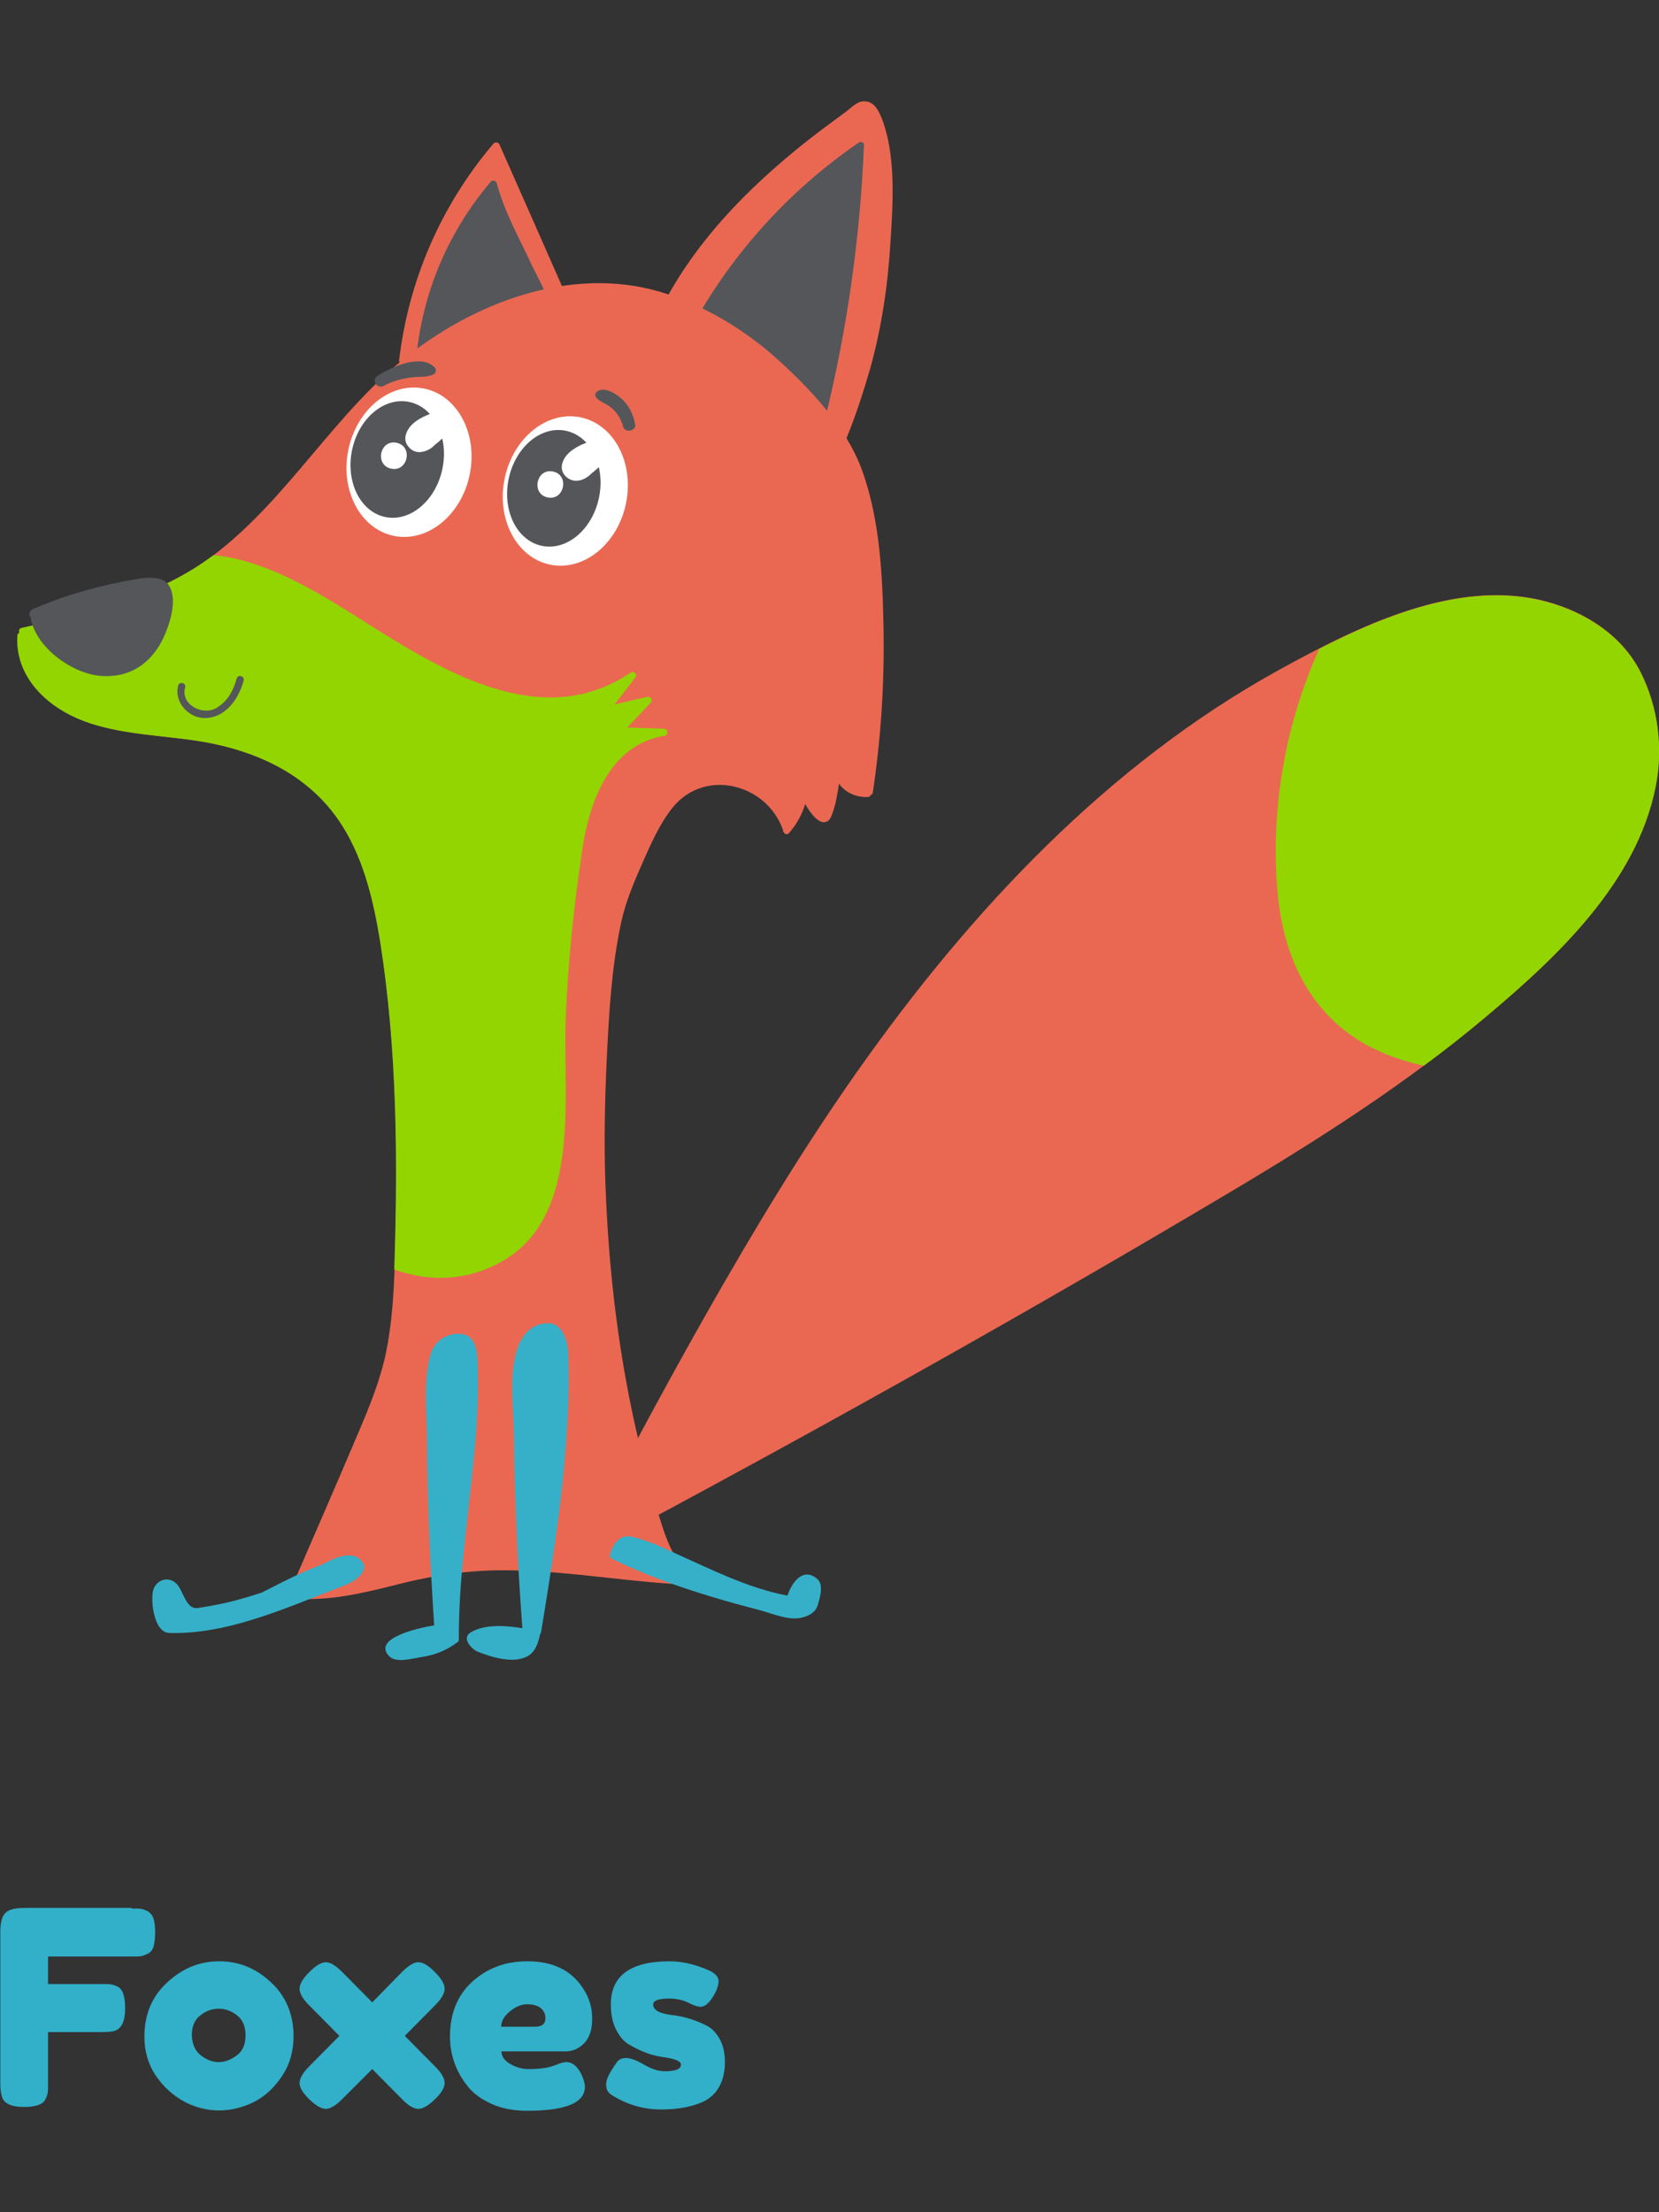 <?xml version="1.0" encoding="utf-8"?>
<!-- Generator: Adobe Illustrator 25.2.3, SVG Export Plug-In . SVG Version: 6.00 Build 0)  -->
<svg version="1.0" id="Layer_1" xmlns="http://www.w3.org/2000/svg" xmlns:xlink="http://www.w3.org/1999/xlink" x="0px" y="0px"
	 viewBox="0 0 525 700" enable-background="new 0 0 525 700" xml:space="preserve">
<rect x="0" y="0" width="525" height="700" fill="#333333" stroke="none"/>
<g>
	<g>
		<path fill="#32AFC9" d="M41.6,603.9c1.3,0,2.3,0,3,0.1c0.7,0.1,1.4,0.4,2.2,0.8c0.8,0.5,1.4,1.2,1.8,2.3c0.3,1.1,0.5,2.5,0.5,4.4
			c0,1.8-0.2,3.3-0.5,4.4c-0.3,1.1-0.9,1.8-1.8,2.3c-0.9,0.4-1.6,0.7-2.3,0.8c-0.7,0.1-1.7,0.1-3,0.1H15.2v8.7h16.9
			c1.4,0,2.4,0,3,0.1c0.7,0.1,1.4,0.4,2.3,0.8c1.5,0.9,2.2,3.1,2.2,6.8c0,4-1.1,6.4-3.3,7.1c-0.9,0.3-2.4,0.4-4.4,0.4H15.2v16.2
			c0,1.4,0,2.4-0.1,3c-0.1,0.6-0.4,1.4-0.8,2.2c-0.8,1.5-3,2.3-6.7,2.3c-4,0-6.4-1.1-7-3.3c-0.3-0.9-0.5-2.4-0.5-4.4v-47.7
			c0-2.9,0.5-4.9,1.6-6c1.1-1.1,3.1-1.6,6.2-1.6H41.6z"/>
		<path fill="#32AFC9" d="M52.9,627.3c4.8-4.5,10.3-6.7,16.5-6.7c6.2,0,11.6,2.2,16.4,6.7c4.7,4.4,7.1,10.1,7.1,17
			c0,4.7-1.2,9-3.7,12.7c-2.5,3.7-5.4,6.4-9,8.2c-3.5,1.7-7.2,2.6-10.9,2.6s-7.4-0.9-11-2.8c-3.5-1.9-6.5-4.6-9-8.2
			c-2.4-3.6-3.6-7.7-3.6-12.3C45.7,637.4,48.1,631.7,52.9,627.3z M63.6,650.4c1.8,1.4,3.7,2.1,5.6,2.1s3.8-0.7,5.7-2.1
			c1.9-1.4,2.8-3.5,2.8-6.4c0-2.8-0.9-4.9-2.7-6.3c-1.8-1.4-3.7-2.1-5.8-2.1c-2.1,0-4,0.7-5.8,2.1c-1.8,1.4-2.7,3.5-2.7,6.3
			C60.8,646.9,61.8,649,63.6,650.4z"/>
		<path fill="#32AFC9" d="M128.1,644.2l9.5,9.6c2.1,2.1,3.1,3.8,3.1,5.3s-1,3.2-3.1,5.2c-2.1,2-3.8,3-5.2,3c-1.4,0-3.2-1-5.2-3.1
			l-9.4-9.5l-9.5,9.5c-2.1,2.1-3.8,3.1-5.2,3.1c-1.4,0-3.1-1-5.2-3c-2.1-2-3.1-3.8-3.1-5.2s1-3.2,3.1-5.3l9.5-9.6l-9.5-9.6
			c-2.1-2.1-3.1-3.8-3.1-5.3s1-3.2,3.1-5.3c2.1-2.1,3.8-3.1,5.2-3.1c1.4,0,3.1,1,5.2,3.1l9.5,9.6l9.4-9.6c2.1-2.1,3.8-3.1,5.2-3.1
			c1.4,0,3.2,1,5.2,3.1c2.1,2.1,3.1,3.8,3.1,5.3s-1,3.2-3.1,5.3L128.1,644.2z"/>
		<path fill="#32AFC9" d="M187.4,638.8c0,3.5-0.9,6.1-2.6,7.8c-1.7,1.7-3.7,2.5-5.8,2.5h-20.3c0,1.6,0.9,2.9,2.8,4
			c1.9,1.1,3.8,1.6,5.7,1.6c3.3,0,5.9-0.3,7.8-1l0.9-0.3c1.4-0.6,2.5-0.9,3.4-0.9c1.8,0,3.4,1.3,4.7,3.9c0.7,1.5,1.1,2.9,1.1,3.9
			c0,5.1-6.1,7.6-18.3,7.6c-4.2,0-8-0.7-11.3-2.2c-3.3-1.5-5.9-3.4-7.7-5.8c-3.6-4.6-5.4-9.8-5.4-15.5c0-7.2,2.3-13,7-17.3
			c4.7-4.3,10.5-6.5,17.5-6.5c8,0,13.8,2.8,17.5,8.4C186.5,632.1,187.4,635.3,187.4,638.8z M169.3,641.3c2.2,0,3.3-0.9,3.3-2.7
			c0-1.3-0.5-2.4-1.5-3.2c-1-0.8-2.4-1.2-4.3-1.2c-1.9,0-3.7,0.8-5.5,2.3c-1.8,1.5-2.7,3.1-2.7,4.8H169.3z"/>
		<path fill="#32AFC9" d="M193.4,662.8c-1.1-0.7-1.6-1.8-1.6-3.3c0-1.5,1.1-3.7,3.3-6.8c0.6-1,1.6-1.5,3-1.5c1.4,0,3.3,0.7,5.7,2.1
			c2.4,1.4,4.6,2.1,6.5,2.1c3.5,0,5.2-0.7,5.2-2.1c0-1.1-1.9-1.9-5.8-2.4c-3.6-0.5-7.2-1.9-10.7-4c-1.7-1-3-2.6-4.1-4.8
			c-1.1-2.2-1.6-4.8-1.6-7.9c0-9,6.2-13.6,18.6-13.6c4.1,0,8.2,1,12.5,2.9c2,0.9,3,2.1,3,3.4s-0.6,3.1-1.9,5.1c-1.3,2-2.5,3-3.9,3
			c-0.7,0-2-0.4-3.8-1.3s-3.9-1.3-6-1.3c-3.4,0-5.1,0.6-5.1,1.9c0,1.7,1.9,2.8,5.8,3.3c3.8,0.4,7.4,1.5,11,3.3
			c1.7,0.8,3,2.2,4.2,4.2c1.1,2,1.7,4.4,1.7,7.4c0,3-0.6,5.5-1.7,7.6c-1.1,2.1-2.7,3.6-4.7,4.7c-3.7,1.8-8.3,2.7-13.8,2.7
			S198.4,666,193.4,662.8z"/>
	</g>
	<g>
		<path fill="#EA6852" d="M158,45.6c-0.3-0.6-1.3-0.7-1.8-0.2c-16.6,19.5-26.9,43.2-29.9,68.6c-0.1,1.2,1.3,1.4,1.9,0.6
			c0,0.4,0.3,0.8,0.8,0.9c19.1,2.7,35.7-7.2,51.2-17.2c0.6-0.4,0.7-1,0.4-1.5C173.1,79.8,165.6,62.7,158,45.6z"/>
		<path fill="#54565A" d="M157.2,58c-0.2-0.8-1.3-1.2-1.9-0.5c-14.2,16.7-22.6,37.4-23.8,59.2c-0.4,0.4-0.4,1.1-0.1,1.5
			c0,0.8-0.1,1.7-0.1,2.5c0,1.4,2.2,1.4,2.2,0c0-0.9,0.1-1.7,0.1-2.5c8.2-2.7,16.3-5.6,24.3-8.7c3.9-1.5,7.7-3.1,11.5-4.7
			c1.3-0.5,4.6-1.4,4.8-3.2c0.9-5.7-3.5-12.6-5.9-17.7C164.4,75.5,159.7,67.3,157.2,58z"/>
		<path fill="#EA6852" d="M278.9,37.1c-1.2-2.9-2.8-5.4-6.1-5c-1.7,0.2-3.6,2.1-4.9,3.1c-3,2.2-5.9,4.4-8.9,6.6
			c-19.3,14.8-37.1,32-48.7,53.7c-0.6,0.2-1.1,0.9-0.7,1.6c5.8,11.8,14.2,20.8,24.1,29.2c4.8,4,9.5,8.1,14.5,11.9
			c3,2.2,8.8,8.3,13.2,7.1c3.6-1.1,5.4-3.8,6.7-7.2c2.8-6.9,5.1-14,7.2-21.2c3.7-13.2,5.7-26.8,6.5-40.4
			C282.6,64.1,283.6,48.8,278.9,37.1z"/>
		<path fill="#54565A" d="M271.8,45.1c-22.8,15.6-41.5,36.6-54.3,61c-0.8,0.1-1.4,1-0.8,1.7c-1.4,2.7-2.7,5.4-3.9,8.2
			c-0.6,1.3,1.4,2.5,1.9,1.1c1.2-2.6,2.4-5.2,3.7-7.8c12.7,10.6,25.9,20.6,39.6,29.9c0.6,0.4,1.5,0,1.6-0.7
			c7.9-30.2,12.5-61.2,13.8-92.4C273.6,45.2,272.5,44.6,271.8,45.1z"/>
		<path fill="#EA6852" d="M519.2,212.7c-5.8-11.5-17.1-18.8-29.2-22.2c-28.9-8.1-60.6,7.9-85.3,21.5
			c-54.2,29.9-97.5,76.2-132.9,126.3c-17.8,25.2-33.7,51.7-48.9,78.5c-7.4,13.1-14.7,26.4-21.8,39.7c-4.8,8.9-10.7,21.1-0.8,28.8
			c1.1,0.9,2.3-1.1,1.1-1.9c-0.1-0.1-0.1-0.1-0.2-0.2c63.6-34.1,126.6-69.4,188.6-106.3c28.1-16.7,55.7-34.4,80.7-55.4
			c22.5-18.9,47.4-42.4,53.4-72.4C526.3,236.8,524.8,223.9,519.2,212.7z"/>
		<path fill="#EA6852" d="M279.6,198.9c-0.3-16.5-1.1-34.4-6.8-50.1c-4.9-13.5-15.9-25.2-26.3-34.7c-10.1-9.2-22-16.5-34.9-20.9
			c-28.4-9.7-59.4,1.4-82.1,19c-23.3,18.1-37.9,45-61.3,63c-17.7,13.6-39.9,18.7-61.3,23.5c-0.8,0.2-0.9,0.9-0.7,1.5
			c-0.3,0.2-0.6,0.5-0.6,0.9c-0.8,12.3,8.3,21.6,18.9,26.2c13.4,5.8,29.3,5.1,43.4,8.1c15.5,3.3,29.6,10.4,38.9,23.5
			c8.1,11.4,11.4,25.6,13.6,39.1c5.3,33.6,5.6,68.6,4.5,102.5c-0.3,9.2-0.9,18.3-2.7,27.3c-1.8,8.7-5.2,17.1-8.7,25.3
			c-7.2,17-14.6,33.9-21.9,50.8c-0.3,0.8,0.2,1.5,0.9,1.7c0.2,0.1,0.3,0.2,0.6,0.2c11.1,0.9,21.8-1.7,32.5-4.4
			c12.1-3.1,24-4.8,36.6-4.5c19.2,0.3,38.2,4,57.3,4.6c0.7,0.4,1.4,0.6,2.2,0.9c0.2-1,0.4-2.1,0.7-3.1c-0.5,0-1,0-1.6,0
			c-2.4-1.3-4.7-3.2-6.7-6.2c-3.1-4.7-4.6-10.5-6.3-15.8c-2-6.7-3.8-13.4-5.4-20.1c-6.5-27-9.8-54.6-10.8-82.3
			c-0.5-13.2-0.2-26.5,0.4-39.7c0.7-14.3,1.5-28.9,4.5-43c1.4-6.6,4-12.8,6.7-18.9c2.7-6.1,5.4-12.4,9.6-17.7
			c10.3-12.8,30-7.5,35,7.1c0,0,0,0,0,0.1c0.1,0.9,1.1,1.6,1.9,0.8c2.4-2.8,4.1-5.8,5.1-9.2c1.6,2.8,4.1,6.3,6.5,5.7
			c1.3-0.4,1.7-1.6,2.1-2.7c1.1-2.9,1.6-6.2,2.1-9.4c2.1,2.8,5.3,4.3,9.1,4.2c0.5,0,0.8-0.3,0.9-0.6c0.3-0.1,0.6-0.3,0.7-0.8
			C278.8,233.5,279.9,216.2,279.6,198.9z"/>
		<path fill="#93D500" d="M158.2,399.5c26.1-14,19.9-52.6,20.8-76.7c0.7-18.1,2.6-36.3,5.3-54.2c2.3-15.2,8.8-33.1,26.1-35.8
			c1.3-0.2,0.9-2.2-0.3-2.2c-3.9-0.1-7.7-0.3-11.6-0.4c2.5-2.6,4.9-5.2,7.4-7.8c0.8-0.8,0-2.1-1.1-1.9c-3.4,0.8-6.9,1.6-10.3,2.4
			c2.2-2.9,4.4-5.7,6.6-8.6c0.7-0.9-0.6-2.1-1.5-1.5c-30.1,20.5-64.3-3.6-90-19.7c-12.3-7.6-26.1-15.5-40.7-17.3
			c-0.5-0.1-0.9-0.1-1.4-0.1C49.9,189,28,194,6.8,198.7c-0.8,0.2-0.9,0.9-0.7,1.5c-0.3,0.2-0.6,0.5-0.6,0.9
			c-0.8,12.3,8.3,21.6,18.9,26.2c13.4,5.8,29.3,5.1,43.4,8.1c15.5,3.3,29.6,10.4,38.9,23.5c8.1,11.4,11.4,25.6,13.6,39.1
			c5.3,33.6,5.6,68.6,4.5,102.5c0,0.4,0,0.8,0,1.2C135.4,405.5,146.9,405.6,158.2,399.5z"/>
		<path fill="#36B0C9" d="M151.2,433.8c-0.1-3.9,0.3-11.2-5.3-11.7c-4.3-0.4-8.3,2-9.6,6.3c-2.4,8.2-1.3,17.8-1.2,26.3
			c0.1,19.9,1,39.7,2.3,59.6c-5.5,0.9-19.7,4.2-14.2,9.8c2.2,2.2,7.2,0.7,9.8,0.3c4.2-0.6,8.1-2,11.5-4.6c0.4-0.1,0.7-0.5,0.7-1
			c-0.1-19.2,2.9-38.2,4.7-57.3C150.9,452.2,151.4,443,151.2,433.8z"/>
		<path fill="#36B0C9" d="M173.5,418.7c-5.7,0-8.8,4.3-10.2,9.4c-2.2,8-0.8,17.7-0.7,25.9c0.2,20.4,1.2,40.8,2.7,61.2
			c-5.1-0.8-11.7-1.4-16.3,1.3c-3.1,1.8,0.2,5.3,2.1,6.1c4.2,1.7,10.9,3.8,15.4,1.7c2.7-1.2,3.8-4.1,4.4-7.2
			c0.1-0.1,0.2-0.3,0.3-0.5c3.2-19.5,6.3-39,7.8-58.7c0.8-9.8,1.2-19.8,0.8-29.6C179.7,424.6,178.1,418.7,173.5,418.7z"/>
		<path fill="#36B0C9" d="M114.3,493.8c-3-3.3-8.1-1-12.2,1.2c-6.5,2.3-12.9,5.7-19.2,8.9c-2.1,0.7-4.3,1.4-6.5,2
			c-4.5,1.3-9.1,2.2-13.7,2.9c-4,0.7-4.7-5.9-7.1-7.9c-2.7-2.3-6.2-0.8-7.1,2.2c-0.9,3.1,0.1,13.4,5,13.6
			c19.1,0.6,38.2-8.5,55.7-15.1C111.7,500.7,117.4,497.2,114.3,493.8z"/>
		<path fill="#54565A" d="M53.1,198.4c1.4-3.9,2.7-9.7,0.2-13.4c-1.9-2.7-6.5-2.3-9.2-1.9c-7.4,1.2-14.7,2.9-21.9,5.2
			c-3.9,1.2-7.7,2.7-11.5,4.3c-0.8,0.3-1.1,0.7-1.4,1.5c-0.1,0.4,0,0.9,0.4,1.2c1.3,9.2,12.6,17.5,21.5,18.5
			C42.3,215,49.7,208.4,53.1,198.4z"/>
		<path fill="#36B0C9" d="M258.8,499.8c-4.5-4.2-8.2,0.8-9.6,5.1c-12.5-2.4-23.7-8.1-35.3-13.3c-2.1-0.9-5.7-2.8-9.4-4
			c-1.7-0.6-3.3-1.1-5-1.4c-3.7-0.6-5.6,2.7-6.5,5.7c-0.2,0.6,0.3,1.3,0.9,1.4c0.1,0.1,0.2,0.1,0.3,0.2c9.9,4.8,20.3,8.5,30.8,11.7
			c5.2,1.6,10.5,3,15.8,4.4c3.7,1,8.7,3.2,12.7,2.3c2.3-0.5,4.6-1.6,5.3-4.1C259.4,505.8,260.7,501.6,258.8,499.8z"/>
		<path fill="#54565A" d="M74.9,214.7c-1,3.7-2.8,7.1-6.2,9.2c-4.4,2.8-11.7-0.9-10.1-6.4c0.4-1.4-1.8-2-2.2-0.6
			c-1.4,5,3,10.2,8.2,10.3c6.7,0.1,10.9-6,12.5-11.8C77.5,213.9,75.3,213.3,74.9,214.7z"/>
		<g>
			<path fill="#93D500" d="M404.1,280.1c1.2,17.4,6.9,34,20.6,45.3c7.4,6.1,16.5,9.8,25.9,11.8c6.8-5,13.4-10.2,19.9-15.7
				c22.5-18.9,47.4-42.4,53.4-72.4c2.5-12.2,0.9-25.2-4.7-36.3c-5.8-11.5-17.1-18.8-29.2-22.2c-24.2-6.8-50.2,3.3-72.5,14.7
				C407,228.6,402.3,254.2,404.1,280.1z"/>
		</g>
		<g>
			
				<ellipse transform="matrix(0.203 -0.979 0.979 0.203 -39.958 243.264)" fill="#FFFFFF" cx="129.4" cy="146.2" rx="23.8" ry="19.6"/>
			
				<ellipse transform="matrix(0.203 -0.979 0.979 0.203 -42.062 238.951)" fill="#54565A" cx="125.7" cy="145.3" rx="18.6" ry="14.6"/>
			<path fill="#FFFFFF" d="M135.4,142.4c0.5-0.3,1-0.5,1.4-0.9c0.4-0.3,0.7-0.6,1-0.9c0.1-0.1,0.3-0.2,0.4-0.3
				c1.1-0.9,2.1-1.9,3.2-2.8c1.3-1.2,1.4-3.7,0.4-5.1c-1.1-1.5-3-2.3-4.9-1.7c-2.7,0.9-5.8,2.4-7.5,4.8c-1.3,1.9-1.7,4.2,0,6
				C131,143.4,133.3,143.4,135.4,142.4z"/>
			<path fill="#FFFFFF" d="M125.5,140.1c-5.3-1.1-7,7.1-1.7,8.2C129.1,149.4,130.8,141.2,125.5,140.1z"/>
			
				<ellipse transform="matrix(0.203 -0.979 0.979 0.203 -9.36 299.001)" fill="#FFFFFF" cx="178.9" cy="155.2" rx="23.8" ry="19.6"/>
			
				<ellipse transform="matrix(0.203 -0.979 0.979 0.203 -11.463 294.69)" fill="#54565A" cx="175.2" cy="154.4" rx="18.6" ry="14.6"/>
			<path fill="#FFFFFF" d="M184.9,151.5c0.5-0.3,1-0.5,1.4-0.9c0.4-0.3,0.7-0.6,1-0.9c0.1-0.1,0.3-0.2,0.4-0.3
				c1.1-0.9,2.1-1.9,3.2-2.8c1.3-1.2,1.4-3.7,0.4-5.1c-1.1-1.5-3-2.3-4.9-1.7c-2.7,0.9-5.8,2.4-7.5,4.8c-1.3,1.9-1.7,4.2,0,6
				C180.6,152.4,182.9,152.5,184.9,151.5z"/>
			<path fill="#FFFFFF" d="M175,149.2c-5.3-1.1-7,7.1-1.7,8.2C178.6,158.5,180.3,150.3,175,149.2z"/>
			<path fill="#54565A" d="M121.4,122.1c2.8-1.5,5.8-2.3,8.9-2.7c2.4-0.3,4.9,0.1,7-1c0.8-0.5,0.8-1.6,0.2-2.2
				c-4.4-4.4-13.9,0-18.1,2.8C117.4,120.3,119.4,123.2,121.4,122.1z"/>
			<path fill="#54565A" d="M193.3,128.9c2,1.6,3.2,3.6,3.9,6.1c0.5,2.1,4.2,1.4,3.8-0.7c-0.6-3.2-2-6.2-4.5-8.3
				c-1.8-1.6-5.6-3.9-7.8-1.9c-0.3,0.3-0.4,0.9-0.3,1.2C189.2,127,191.8,127.6,193.3,128.9z"/>
		</g>
	</g>
</g>
</svg>
